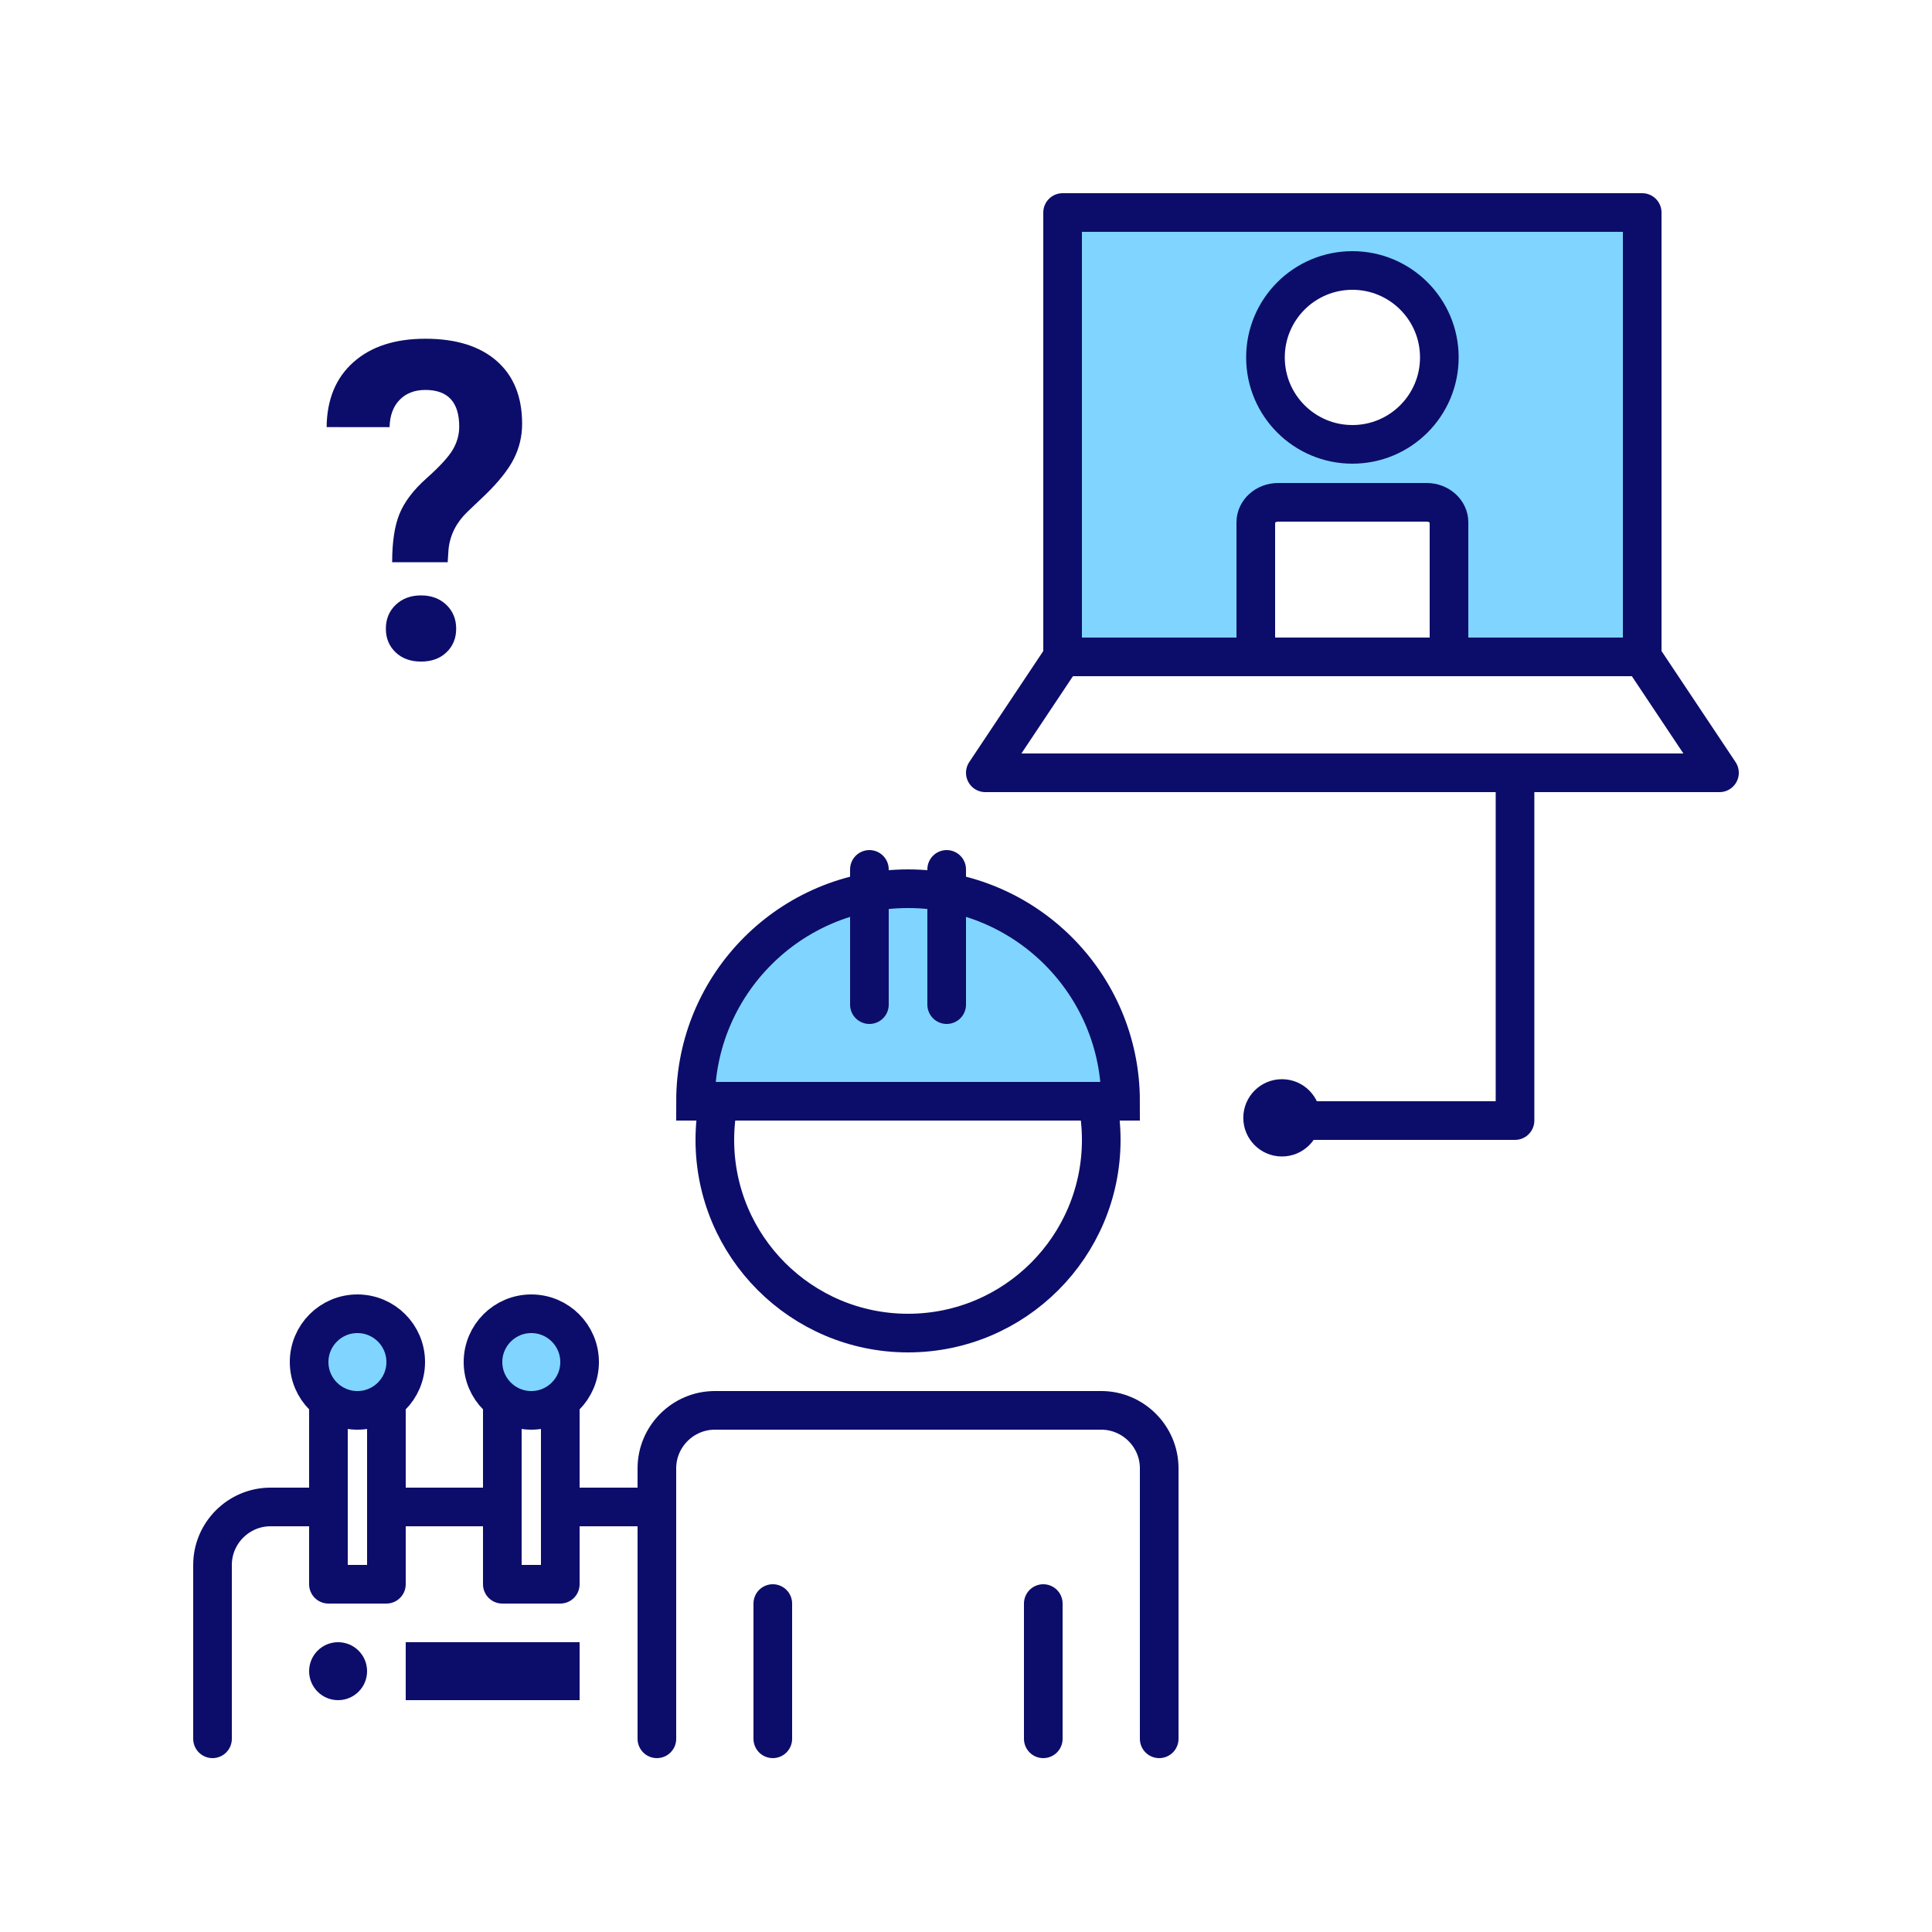 <?xml version="1.0" encoding="utf-8"?>
<!-- Generator: Adobe Illustrator 25.1.0, SVG Export Plug-In . SVG Version: 6.00 Build 0)  -->
<svg version="1.1" id="レイヤー_1" xmlns="http://www.w3.org/2000/svg" xmlns:xlink="http://www.w3.org/1999/xlink" x="0px"
	 y="0px" viewBox="0 0 100 100" enable-background="new 0 0 100 100" xml:space="preserve">
<path opacity="0.5" fill="#00ADFF" d="M47,46c-6.075,0-11,4.925-11,11h22C58,50.925,53.075,46,47,46z"/>
<g>
	<path fill="#0C0D6A" d="M20.298,29.1c0-1.049,0.127-1.885,0.382-2.507
		s0.721-1.235,1.398-1.838c0.678-0.604,1.129-1.094,1.354-1.473
		c0.225-0.378,0.337-0.778,0.337-1.198c0-1.267-0.584-1.901-1.752-1.901
		c-0.554,0-0.998,0.171-1.331,0.512c-0.333,0.341-0.507,0.812-0.522,1.413H16.906
		c0.015-1.431,0.477-2.552,1.387-3.361c0.909-0.81,2.15-1.214,3.723-1.214
		c1.587,0,2.819,0.384,3.695,1.152s1.314,1.853,1.314,3.254
		c0,0.637-0.142,1.238-0.427,1.804s-0.782,1.193-1.494,1.883l-0.91,0.866
		c-0.569,0.547-0.895,1.188-0.977,1.922l-0.045,0.686H20.298z M19.972,32.542
		c0-0.5,0.17-0.913,0.511-1.237c0.341-0.325,0.777-0.487,1.309-0.487
		s0.968,0.162,1.309,0.487c0.34,0.325,0.511,0.737,0.511,1.237
		c0,0.492-0.167,0.899-0.5,1.22c-0.333,0.321-0.773,0.481-1.319,0.481
		s-0.986-0.16-1.319-0.481C20.139,33.441,19.972,33.035,19.972,32.542z"/>
</g>
<rect opacity="0" fill="#0C0D6A" width="100" height="100"/>
<g>
	<path opacity="0.5" fill="#00ADFF" d="M55,11v23h10v-6.966C65,26.466,65.519,26,66.154,26h7.692
		C74.481,26,75,26.466,75,27.034V34h10V11H55z M70,23c-2.485,0-4.5-2.015-4.5-4.5S67.515,14,70,14
		s4.5,2.015,4.5,4.5S72.485,23,70,23z"/>
	<circle fill="none" stroke="#0C0D6A" stroke-width="2" stroke-linecap="round" stroke-miterlimit="10" cx="70" cy="18.5" r="4.5"/>
	<path fill="none" stroke="#0C0D6A" stroke-width="2" stroke-linecap="round" stroke-miterlimit="10" d="M65,34v-6.966
		C65,26.466,65.519,26,66.154,26h7.692C74.481,26,75,26.466,75,27.034V34"/>
	
		<rect x="55" y="11" fill="none" stroke="#0C0D6A" stroke-width="2" stroke-linecap="round" stroke-linejoin="round" stroke-miterlimit="10" width="30" height="23"/>
	
		<polygon fill="none" stroke="#0C0D6A" stroke-width="2" stroke-linecap="round" stroke-linejoin="round" stroke-miterlimit="10" points="
		85,34 55,34 51,40 89,40 	"/>
</g>
<line fill="none" stroke="#0C0D6A" stroke-width="2" stroke-linecap="round" stroke-miterlimit="10" x1="40" y1="90" x2="40" y2="83"/>
<line fill="none" stroke="#0C0D6A" stroke-width="2" stroke-linecap="round" stroke-miterlimit="10" x1="45" y1="52" x2="45" y2="45"/>
<line fill="none" stroke="#0C0D6A" stroke-width="2" stroke-linecap="round" stroke-miterlimit="10" x1="49" y1="52" x2="49" y2="45"/>
<line fill="none" stroke="#0C0D6A" stroke-width="2" stroke-linecap="round" stroke-miterlimit="10" x1="54" y1="90" x2="54" y2="83"/>
<path fill="none" stroke="#0C0D6A" stroke-width="2" stroke-linecap="round" stroke-miterlimit="10" d="M37.201,57
	C37.07,57.646,37,58.315,37,59c0,5.523,4.477,10,10,10s10-4.477,10-10
	c0-0.685-0.07-1.354-0.201-2H37.201z"/>
<path fill="none" stroke="#0C0D6A" stroke-width="2" stroke-linecap="round" stroke-miterlimit="10" d="M34,90V76
	c0-1.65,1.35-3,3-3h20c1.65,0,3,1.35,3,3v14"/>
<path fill="none" stroke="#0C0D6A" stroke-width="2" stroke-linecap="round" stroke-miterlimit="10" d="M47,46
	c-6.075,0-11,4.925-11,11h22C58,50.925,53.075,46,47,46z"/>
<polyline fill="none" stroke="#0C0D6A" stroke-width="2" stroke-linecap="round" stroke-linejoin="round" stroke-miterlimit="10" points="
	20,73 20,82 17,82 17,73 "/>
<polyline fill="none" stroke="#0C0D6A" stroke-width="2" stroke-linecap="round" stroke-linejoin="round" stroke-miterlimit="10" points="
	29,73 29,82 26,82 26,73 "/>
<g>
	
		<line fill="none" stroke="#0C0D6A" stroke-width="2" stroke-linecap="round" stroke-miterlimit="10" x1="34" y1="78" x2="29" y2="78"/>
	<path fill="none" stroke="#0C0D6A" stroke-width="2" stroke-linecap="round" stroke-miterlimit="10" d="M17,78h-3
		c-1.65,0-3,1.35-3,3v9"/>
	
		<line fill="none" stroke="#0C0D6A" stroke-width="2" stroke-linecap="round" stroke-miterlimit="10" x1="26" y1="78" x2="20" y2="78"/>
</g>
<circle opacity="0.5" fill="#00ADFF" cx="27.5" cy="70.5" r="2.5"/>
<circle opacity="0.5" fill="#00ADFF" cx="18.5" cy="70.5" r="2.5"/>
<circle fill="none" stroke="#0C0D6A" stroke-width="2" stroke-linecap="round" stroke-miterlimit="10" cx="27.5" cy="70.5" r="2.5"/>
<circle fill="#0C0D6A" cx="17.5" cy="86.5" r="1.5"/>
<circle fill="none" stroke="#0C0D6A" stroke-width="2" stroke-linecap="round" stroke-miterlimit="10" cx="18.5" cy="70.5" r="2.5"/>
<rect x="21" y="85" fill="#0C0D6A" width="9" height="3"/>
<polyline fill="none" stroke="#0C0D6A" stroke-width="2" stroke-linecap="round" stroke-linejoin="round" stroke-miterlimit="10" points="
	78.417,40.911 78.417,58 66,58 "/>
<circle fill="#0C0D6A" cx="66.353" cy="57.859" r="2"/>
</svg>
